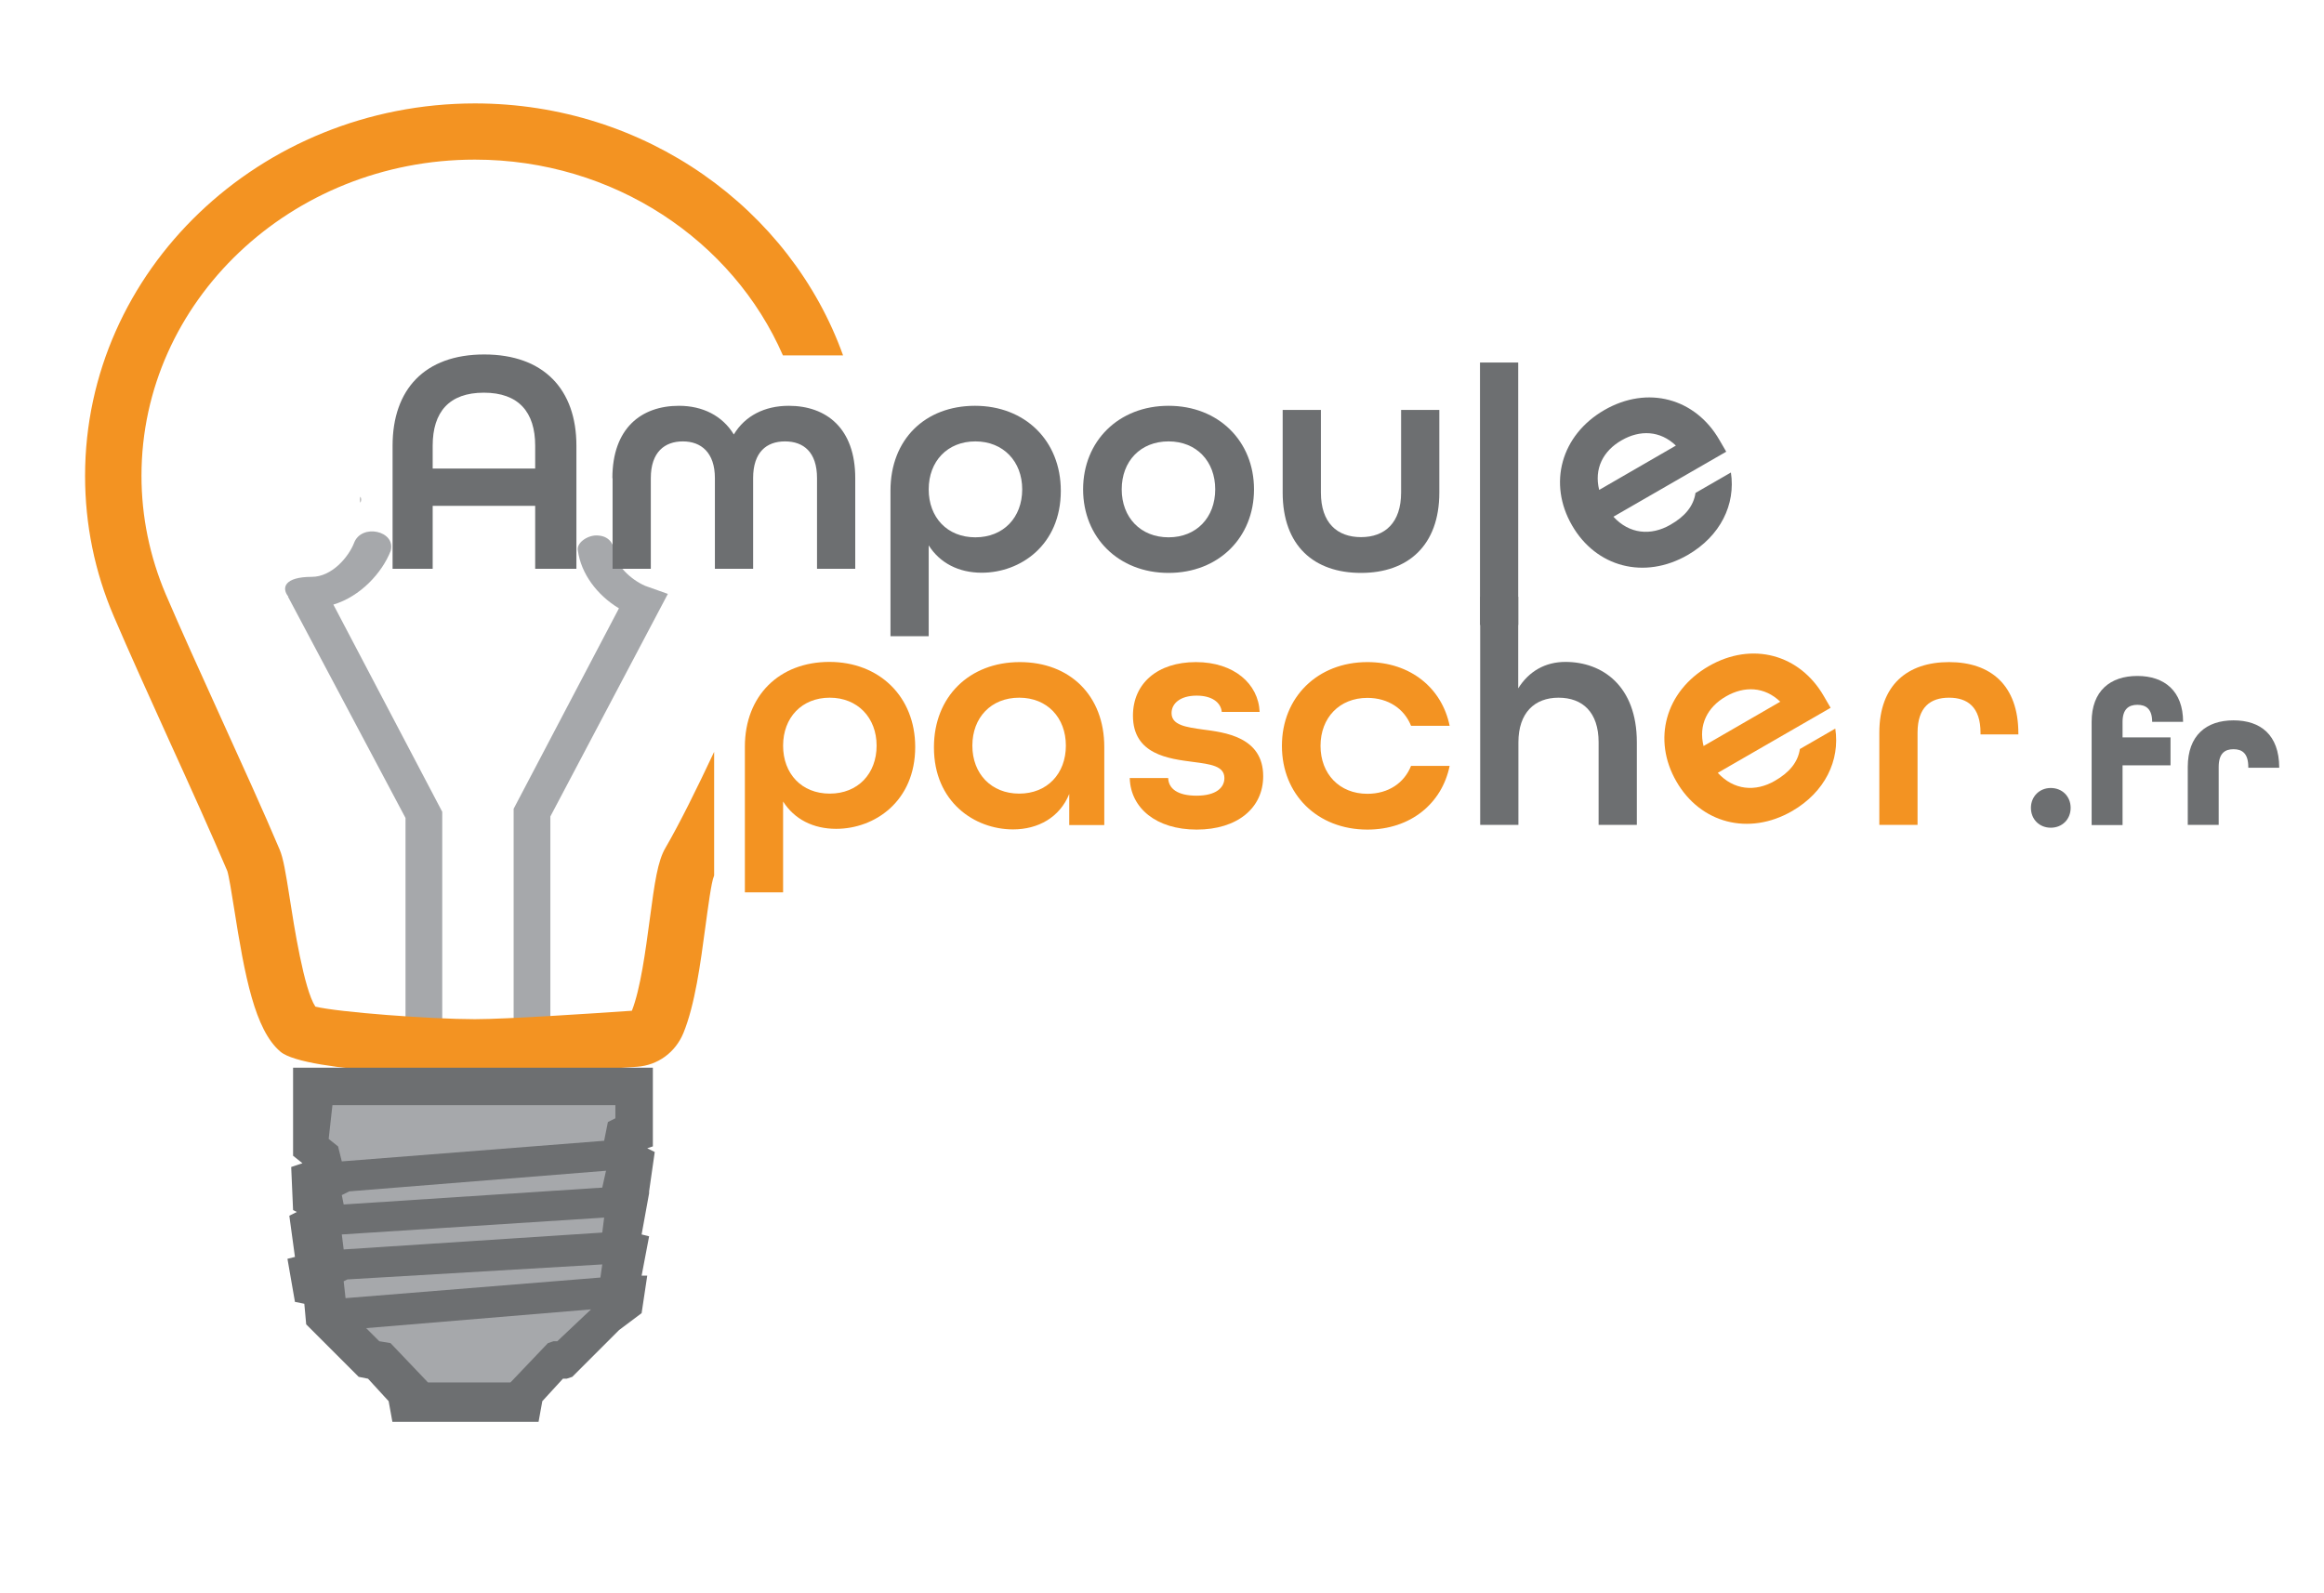 <?xml version="1.0" encoding="UTF-8"?>
<svg id="Content" xmlns="http://www.w3.org/2000/svg" viewBox="0 0 124.02 85.04">
  <defs>
    <style>
      .cls-1, .cls-2 {
        fill: #6d6f71;
      }

      .cls-1, .cls-3, .cls-4 {
        fill-rule: evenodd;
      }

      .cls-5 {
        fill: #f39322;
      }

      .cls-3 {
        fill: #a6a8ab;
      }

      .cls-4 {
        fill: #8c8c8c;
      }
    </style>
  </defs>
  <g>
    <g>
      <path class="cls-3" d="M20.85,29.4c.29-1.07-1.57-1.48-1.96-.41-.29.74-1.18,1.8-2.25,1.8-1.47,0-1.63.59-1.25,1.06h-.02s6.27,11.81,6.27,11.81v12.13h1.96v-12.46l-5.81-11.06c1.44-.43,2.6-1.69,3.06-2.87Z"/>
      <path class="cls-3" d="M34.43,31.27c-.78-.34-1.63-1.14-1.63-1.87-.1-.49-.39-.82-.98-.82-.49,0-1.08.41-.98.82.17,1.21,1.01,2.36,2.19,3.07l-5.62,10.7v12.46h1.96v-12.05l6.27-11.88-1.21-.43Z"/>
    </g>
    <path class="cls-5" d="M38.11,40.13c-.92,1.96-1.84,3.82-2.6,5.13-.41.7-.57,1.8-.84,3.84-.22,1.64-.49,3.68-.95,4.85-2.02.14-6.69.45-8.38.45-2.36,0-7.27-.37-8.51-.67-.61-.91-1.15-4.38-1.36-5.73-.23-1.46-.35-2.19-.55-2.66-.84-1.99-2.02-4.58-3.15-7.07-1.06-2.33-2.15-4.74-2.93-6.56-.85-2.01-1.29-4.13-1.29-6.32,0-9.3,7.98-16.87,17.79-16.87,7.41,0,13.77,4.32,16.44,10.45h3.21c-2.8-7.81-10.54-13.45-19.65-13.45C13.86,5.53,4.54,14.45,4.54,25.4c0,2.59.51,5.11,1.53,7.49.79,1.85,1.89,4.28,2.95,6.62,1.13,2.48,2.29,5.05,3.11,6.98.08.24.24,1.21.36,1.98.57,3.63,1.11,6.5,2.47,7.66,1.35,1.16,10.28,1.28,10.37,1.28,1.75,0,6.18-.29,8.67-.47,1.1-.08,2.04-.76,2.47-1.8.62-1.52.91-3.71,1.17-5.65.14-1.02.32-2.42.46-2.73,0,0,0-.02.01-.02v-6.62Z"/>
    <g id="Logo">
      <g id="LOGO">
        <polygon class="cls-1" points="34.64 63.59 34.94 61.49 34.54 61.29 34.84 61.19 34.84 56.99 15.64 56.99 15.64 61.69 16.14 62.09 15.54 62.29 15.64 64.59 15.84 64.69 15.44 64.89 15.74 67.09 15.34 67.19 15.74 69.49 16.24 69.59 16.34 70.69 19.14 73.49 19.64 73.59 20.74 74.79 20.94 75.89 28.74 75.89 28.94 74.79 30.04 73.59 30.24 73.59 30.54 73.49 33.04 70.99 34.24 70.09 34.54 68.09 34.24 68.09 34.64 65.99 34.24 65.89 34.64 63.69 34.64 63.59"/>
      </g>
    </g>
    <polygon class="cls-3" points="29.74 71.59 29.54 71.59 29.24 71.69 27.24 73.79 22.84 73.79 20.84 71.69 20.24 71.59 19.54 70.89 31.54 69.89 29.74 71.59"/>
    <polygon class="cls-3" points="17.74 58.99 32.84 58.99 32.84 59.69 32.44 59.89 32.24 60.89 18.24 61.99 18.04 61.19 17.54 60.79 17.74 58.99"/>
    <polygon class="cls-3" points="18.24 65.89 32.24 64.99 32.14 65.79 18.34 66.69 18.24 65.89"/>
    <polygon class="cls-3" points="18.64 63.59 32.34 62.49 32.14 63.39 18.34 64.29 18.24 63.79 18.64 63.59"/>
    <polygon class="cls-3" points="18.44 69.29 18.34 68.39 18.54 68.29 32.14 67.49 32.04 68.19 18.44 69.29"/>
    <path class="cls-4" d="M19.22,26.67c0,.13.01.19.03.12.02-.07.02-.18,0-.24-.02-.07-.03-.01-.03.12"/>
  </g>
  <g>
    <path class="cls-5" d="M39.75,39.86c0-2.74,1.85-4.53,4.51-4.53s4.58,1.85,4.58,4.54c0,2.9-2.16,4.37-4.22,4.37-1.22,0-2.23-.51-2.83-1.46v4.85h-2.04v-7.79ZM46.78,39.8c0-1.49-1.01-2.56-2.5-2.56s-2.49,1.06-2.49,2.56.99,2.56,2.49,2.56,2.5-1.06,2.5-2.56Z"/>
    <path class="cls-5" d="M49.84,39.88c0-2.69,1.89-4.54,4.58-4.54s4.51,1.8,4.51,4.53v4.17h-1.87v-1.66c-.51,1.25-1.66,1.89-3,1.89-2.06,0-4.22-1.47-4.22-4.37ZM56.88,39.8c0-1.49-.99-2.56-2.49-2.56s-2.5,1.06-2.5,2.56,1.01,2.56,2.5,2.56,2.49-1.06,2.49-2.56Z"/>
    <path class="cls-5" d="M60.28,41.53h2.06c.02.57.51.94,1.51.94,1.05,0,1.49-.43,1.49-.94,0-.65-.75-.74-1.66-.86-1.3-.17-3.22-.39-3.22-2.47,0-1.73,1.32-2.86,3.36-2.86s3.34,1.17,3.4,2.66h-2.02c-.05-.51-.53-.87-1.34-.87-.89,0-1.34.43-1.34.93,0,.65.77.75,1.68.88,1.13.15,3.21.38,3.21,2.49,0,1.71-1.39,2.85-3.55,2.85s-3.52-1.15-3.57-2.73Z"/>
    <path class="cls-5" d="M68.41,39.8c0-2.57,1.89-4.46,4.56-4.46,2.3,0,3.98,1.39,4.39,3.4h-2.06c-.36-.91-1.22-1.49-2.33-1.49-1.49,0-2.5,1.06-2.5,2.56s1.01,2.56,2.5,2.56c1.12,0,1.97-.58,2.33-1.49h2.06c-.41,2.01-2.09,3.4-4.39,3.4-2.68,0-4.56-1.89-4.56-4.46Z"/>
    <path class="cls-2" d="M78.98,31.85h2.04v4.89c.57-.91,1.44-1.41,2.52-1.41,1.96,0,3.81,1.27,3.81,4.29v4.41h-2.04v-4.41c0-1.61-.86-2.38-2.14-2.38s-2.14.81-2.14,2.38v4.41h-2.04v-12.18Z"/>
    <path class="cls-5" d="M89.46,41.71c-1.29-2.23-.59-4.81,1.72-6.15,2.32-1.34,4.87-.63,6.15,1.6l.36.62-6.02,3.47c.85.93,2,1.03,3.04.43.79-.45,1.24-1.01,1.34-1.7l1.89-1.09c.26,1.71-.56,3.39-2.3,4.4-2.32,1.34-4.9.65-6.18-1.58ZM95.01,37.46c-.85-.82-1.93-.85-2.9-.29-1,.57-1.48,1.53-1.2,2.65l4.1-2.37Z"/>
    <path class="cls-5" d="M100.29,39.11c0-2.56,1.51-3.77,3.72-3.77s3.7,1.22,3.7,3.81v.05h-2.02v-.09c0-1.37-.69-1.87-1.68-1.87s-1.68.5-1.68,1.87v4.92h-2.04v-4.92Z"/>
    <path class="cls-2" d="M108.38,43.12c0-.6.45-1.06,1.06-1.06s1.06.45,1.06,1.06-.45,1.06-1.06,1.06-1.06-.45-1.06-1.06Z"/>
    <path class="cls-2" d="M111.62,38.53c0-1.65.99-2.45,2.44-2.45s2.44.81,2.44,2.45h-1.65c0-.69-.33-.91-.79-.91s-.79.23-.79.91v.83h2.56v1.49h-2.56v3.19h-1.65v-5.5Z"/>
    <path class="cls-2" d="M116.75,40.94c0-1.69.99-2.49,2.44-2.49s2.43.78,2.44,2.5v.03h-1.65v-.04c0-.73-.33-.95-.79-.95s-.79.22-.79.95v3.09h-1.65v-3.09Z"/>
  </g>
  <g>
    <path class="cls-2" d="M20.95,23.79c0-3,1.71-4.87,4.89-4.87s4.92,1.87,4.92,4.87v6.57h-2.2v-3.36h-5.47v3.36h-2.14v-6.57ZM28.56,25.01v-1.22c0-1.8-.89-2.83-2.74-2.83s-2.73,1.03-2.73,2.83v1.22h5.47Z"/>
    <path class="cls-2" d="M32.68,25.52c0-2.66,1.54-3.86,3.55-3.86,1.27,0,2.32.53,2.93,1.53.6-1,1.65-1.53,2.93-1.53,2.01,0,3.55,1.2,3.55,3.86v4.84h-2.04v-4.84c0-1.39-.72-1.96-1.71-1.96s-1.7.58-1.7,1.96v4.84h-2.04v-4.84c0-1.37-.74-1.96-1.71-1.96s-1.71.57-1.71,1.96v4.84h-2.04v-4.84Z"/>
    <path class="cls-2" d="M47.52,26.19c0-2.74,1.85-4.53,4.51-4.53s4.58,1.85,4.58,4.54c0,2.9-2.16,4.37-4.22,4.37-1.22,0-2.23-.51-2.83-1.46v4.85h-2.04v-7.79ZM54.55,26.12c0-1.49-1.01-2.56-2.5-2.56s-2.49,1.06-2.49,2.56.99,2.56,2.49,2.56,2.5-1.06,2.5-2.56Z"/>
    <path class="cls-2" d="M57.8,26.12c0-2.57,1.89-4.46,4.56-4.46s4.56,1.89,4.56,4.46-1.89,4.46-4.56,4.46-4.56-1.89-4.56-4.46ZM64.85,26.12c0-1.49-.99-2.56-2.49-2.56s-2.5,1.06-2.5,2.56,1.01,2.56,2.5,2.56,2.49-1.06,2.49-2.56Z"/>
    <path class="cls-2" d="M68.45,26.29v-4.41h2.04v4.41c0,1.61.86,2.38,2.14,2.38s2.14-.77,2.14-2.38v-4.41h2.04v4.41c0,2.83-1.68,4.29-4.18,4.29s-4.18-1.44-4.18-4.29Z"/>
    <path class="cls-2" d="M78.98,19.35h2.04v14.01h-2.04v-14.01Z"/>
    <path class="cls-2" d="M83.89,28.04c-1.29-2.23-.59-4.81,1.72-6.15,2.32-1.34,4.87-.63,6.15,1.6l.36.62-6.02,3.47c.85.93,2,1.03,3.04.43.79-.45,1.24-1.01,1.34-1.7l1.89-1.09c.26,1.71-.56,3.39-2.3,4.4-2.32,1.34-4.9.65-6.18-1.58ZM89.44,23.79c-.85-.82-1.93-.85-2.9-.29-1,.57-1.48,1.53-1.2,2.65l4.1-2.37Z"/>
  </g>
</svg>